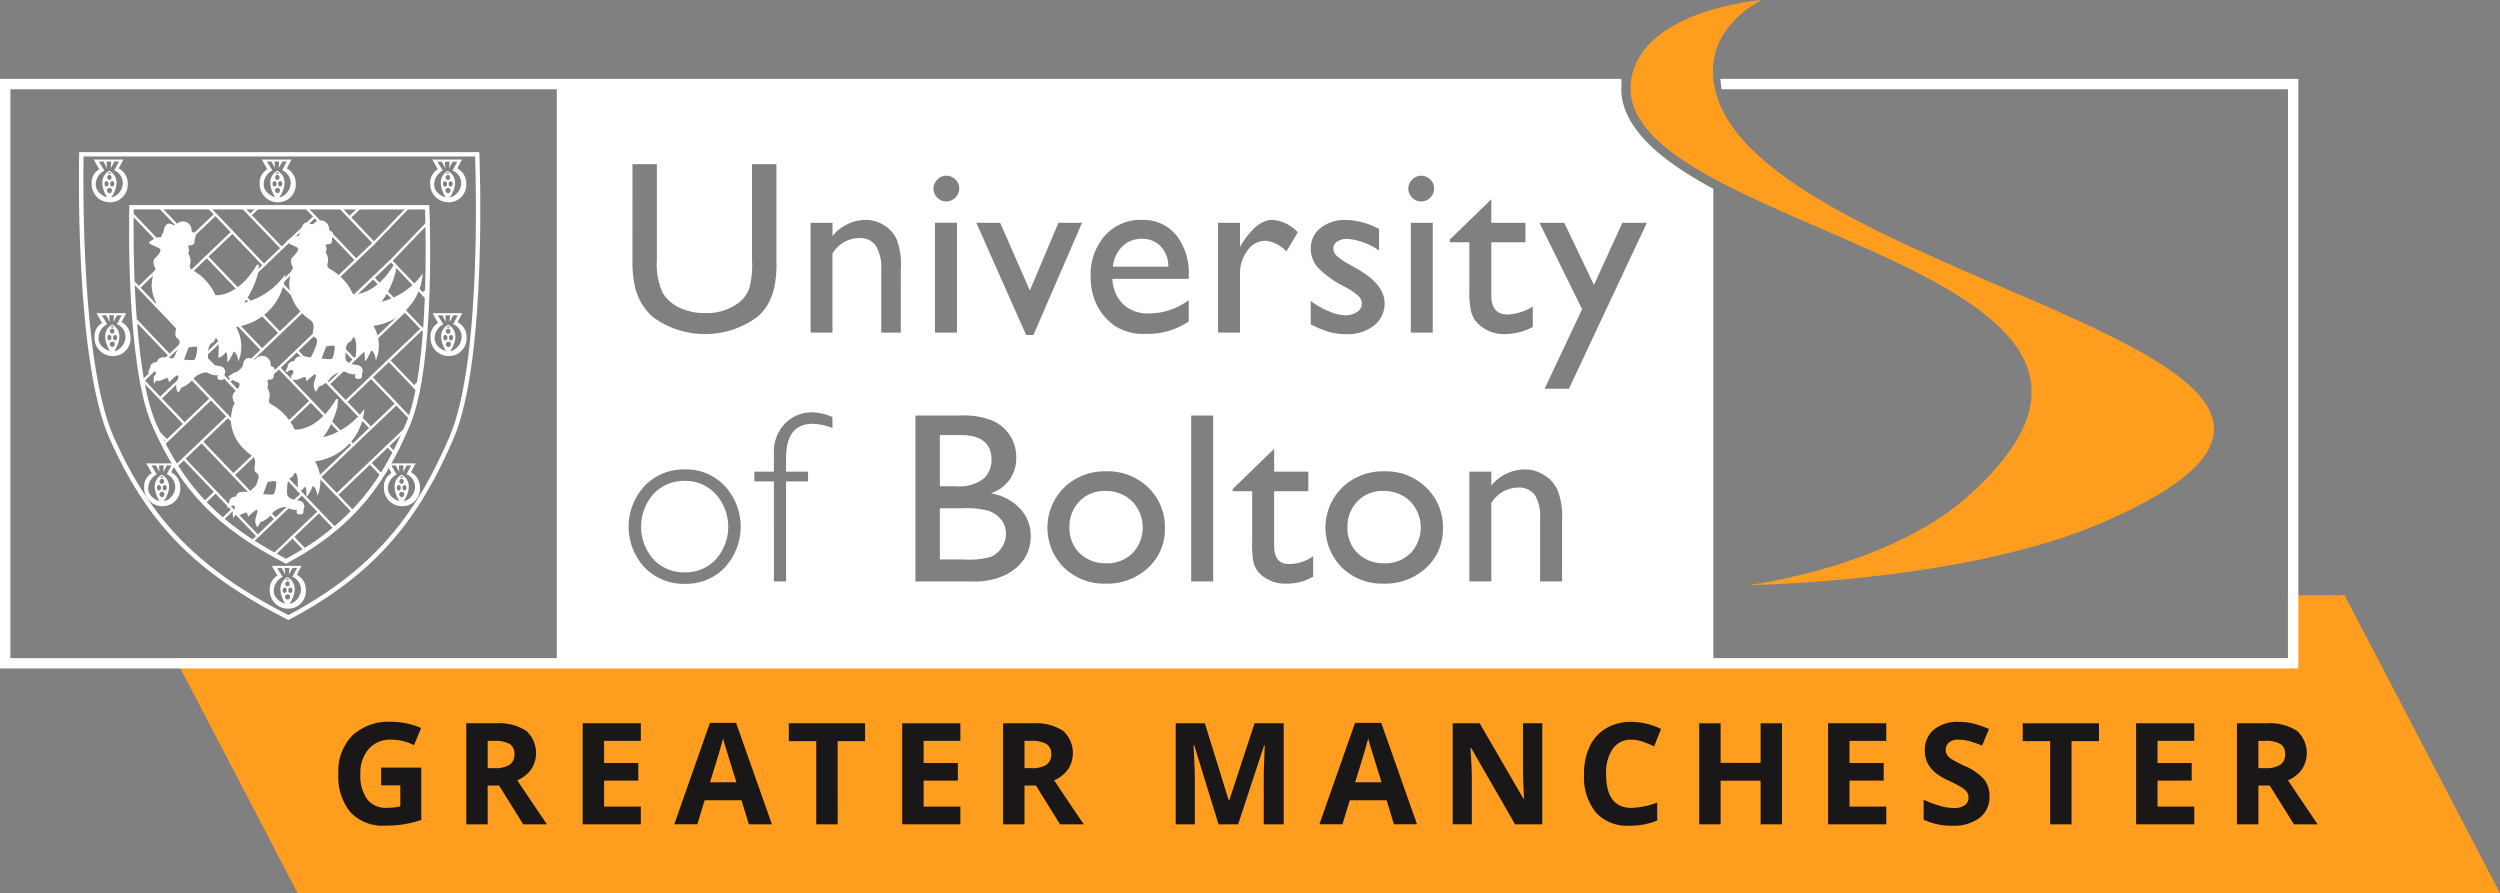 <svg xmlns="http://www.w3.org/2000/svg" xmlns:xlink="http://www.w3.org/1999/xlink" width="225.389" height="80.534" viewBox="0 0 225.389 80.534">
  <rect x="0" y="0" width="225.389" height="80.534" fill="#808080" stroke="none"/>
  <defs>
    <clipPath id="clip-path">
      <rect id="Rectangle_750" data-name="Rectangle 750" width="225.389" height="80.534" fill="none"/>
    </clipPath>
    <clipPath id="clip-path-2">
      <path id="Path_886" data-name="Path 886" d="M16.948,26.305s-.359,14.115,2.042,19.59c2.47,5.635,5.569,9.044,11.888,12.329,5.9-3.168,8.734-6.973,11.01-12.393,2.3-5.478,1.713-19.526,1.713-19.526Z" transform="translate(-16.929 -26.305)" fill="none"/>
    </clipPath>
  </defs>
  <g id="Group_2061" data-name="Group 2061" transform="translate(-351 -43.207)">
    <path id="Path_848" data-name="Path 848" d="M212.71,75.564v5.662H22.219l11.057,21.2H231.826l-14.01-26.864Z" transform="translate(344.563 21.313)" fill="#ff9d1e"/>
    <g id="Group_2004" data-name="Group 2004" transform="translate(351 43.207)" clip-path="url(#clip-path)">
      <path id="Path_849" data-name="Path 849" d="M217.62,52.747S230.3,51.194,237.6,44.558c22.889-20.787-32.863-23.611-30.563-37.427C208.089.826,218.8,0,218.8,0s-4.185,1.95-4.387,6.023c-.955,19.12,70.851,25.466,35.238,41.033-12.5,5.463-32.027,5.691-32.027,5.691" transform="translate(-59.967)" fill="#ff9d1e"/>
      <path id="Path_850" data-name="Path 850" d="M138.979,62.318a3.108,3.108,0,0,0-2.321.928,3.242,3.242,0,0,0-.906,2.362,3.114,3.114,0,0,0,.929,2.331,3.289,3.289,0,0,0,2.384.9,3.218,3.218,0,0,0,2.363-.907,3.375,3.375,0,0,0-.031-4.683,3.347,3.347,0,0,0-2.418-.928" transform="translate(-39.332 -18.056)" fill="#fff"/>
      <path id="Path_851" data-name="Path 851" d="M174.267,62.318a3.108,3.108,0,0,0-2.32.928,3.239,3.239,0,0,0-.906,2.362,3.116,3.116,0,0,0,.928,2.331,3.294,3.294,0,0,0,2.386.9,3.216,3.216,0,0,0,2.364-.907,3.376,3.376,0,0,0-.033-4.683,3.34,3.34,0,0,0-2.417-.928" transform="translate(-49.557 -18.056)" fill="#fff"/>
      <path id="Path_852" data-name="Path 852" d="M143.874,30.312a2.466,2.466,0,0,0-1.739.669,2.981,2.981,0,0,0-.874,1.845h5a2.635,2.635,0,0,0-.7-1.845,2.273,2.273,0,0,0-1.683-.669" transform="translate(-40.929 -8.783)" fill="#fff"/>
      <path id="Path_853" data-name="Path 853" d="M123.222,59.172a2.265,2.265,0,0,0,.734-1.743c0-1.445-.921-2.207-2.763-2.207H119.3v4.62h1.47a3.614,3.614,0,0,0,2.45-.67" transform="translate(-34.566 -16)" fill="#fff"/>
      <path id="Path_854" data-name="Path 854" d="M123.707,64.753a7.538,7.538,0,0,0-2.354-.24H119.3v4.62h2.161a7.322,7.322,0,0,0,2.4-.23,2.206,2.206,0,0,0,1.015-.843,2.175,2.175,0,0,0,.388-1.239,2.044,2.044,0,0,0-.409-1.239,2.343,2.343,0,0,0-1.144-.828" transform="translate(-34.566 -18.692)" fill="#fff"/>
      <path id="Path_855" data-name="Path 855" d="M85.321,61.041A3.755,3.755,0,0,0,82.5,62.216a4.443,4.443,0,0,0,0,5.905,3.769,3.769,0,0,0,2.816,1.166,3.722,3.722,0,0,0,2.795-1.166,4.415,4.415,0,0,0-.01-5.893,3.69,3.69,0,0,0-2.785-1.187" transform="translate(-23.579 -17.686)" fill="#fff"/>
      <path id="Path_856" data-name="Path 856" d="M166.653,10.624H70.677V62.978H174.946V20.1c-4.92-2.635-8.581-5.741-8.293-9.473m-18.861,8.652a1.083,1.083,0,0,1,.8-.357,1.156,1.156,0,0,1,.832.335,1.1,1.1,0,0,1,.344.821,1.121,1.121,0,0,1-.344.82,1.139,1.139,0,0,1-.832.344,1.1,1.1,0,0,1-.8-.344,1.146,1.146,0,0,1-.347-.82,1.1,1.1,0,0,1,.347-.8m1.857,13.785h-1.98v-9.9h1.98Zm-11-2.864a6.384,6.384,0,0,0,1.663.95,3.97,3.97,0,0,0,1.452.357,1.813,1.813,0,0,0,1.05-.3.863.863,0,0,0,.438-.723.948.948,0,0,0-.294-.712,6.3,6.3,0,0,0-1.231-.832,8.907,8.907,0,0,1-2.493-1.8,2.64,2.64,0,0,1-.584-1.64,2.3,2.3,0,0,1,.886-1.867,3.521,3.521,0,0,1,2.291-.724,6.518,6.518,0,0,1,2.982.82v1.943a5.733,5.733,0,0,0-2.852-1.057,1.578,1.578,0,0,0-.925.247.738.738,0,0,0-.344.638.929.929,0,0,0,.315.657,5.643,5.643,0,0,0,1.122.756l.7.4q2.482,1.4,2.482,3.108a2.484,2.484,0,0,1-.961,2.007,3.737,3.737,0,0,1-2.449.778,5.873,5.873,0,0,1-1.544-.187,9.418,9.418,0,0,1-1.705-.7ZM104.981,19.276a1.082,1.082,0,0,1,.8-.357,1.151,1.151,0,0,1,.83.335,1.106,1.106,0,0,1,.346.821,1.179,1.179,0,0,1-1.176,1.165,1.1,1.1,0,0,1-.8-.344,1.145,1.145,0,0,1-.346-.82,1.1,1.1,0,0,1,.346-.8m1.772,13.785h-1.979v-9.9h1.979ZM77.5,17.883h2.2v8.624a6.288,6.288,0,0,0,.511,2.958A3.521,3.521,0,0,0,81.7,30.8a5.2,5.2,0,0,0,2.349.5,4.743,4.743,0,0,0,3.132-1.005,3,3,0,0,0,.865-1.274,8.214,8.214,0,0,0,.229-2.514V17.883h2.2v8.624a10.3,10.3,0,0,1-.22,2.621,5.569,5.569,0,0,1-.607,1.48,4.642,4.642,0,0,1-.9,1.047,7.95,7.95,0,0,1-9.4.011,5.079,5.079,0,0,1-.916-1.058,5.816,5.816,0,0,1-.656-1.446,10.458,10.458,0,0,1-.278-2.676Zm8.317,36.365a4.821,4.821,0,0,1-3.594,1.467A4.889,4.889,0,0,1,78.6,54.248a5.418,5.418,0,0,1,0-7.37,4.879,4.879,0,0,1,3.615-1.48,4.8,4.8,0,0,1,3.594,1.48,5.416,5.416,0,0,1,0,7.37m9.721-12.584a5.281,5.281,0,0,0-1.782-.376c-1.6,0-2.4,1.024-2.4,3.075V45.6h1.98v.88h-1.98V55.5h-1.1V46.48h-1.76V45.6h1.76V43.964a3.678,3.678,0,0,1,1.011-2.71,3.344,3.344,0,0,1,2.453-1,4.791,4.791,0,0,1,1.815.419Zm6.159-8.6h-1.76V27.37a3.792,3.792,0,0,0-.511-2.168,1.74,1.74,0,0,0-1.539-.658,2.822,2.822,0,0,0-2.349,1.391v7.127H93.555v-9.9h1.979v1.2a3.875,3.875,0,0,1,2.95-1.457,3.187,3.187,0,0,1,1.707.485,2.931,2.931,0,0,1,1.145,1.318,6.365,6.365,0,0,1,.357,2.644Zm11.119,20.409a4.29,4.29,0,0,1-1.748,1.466,6.369,6.369,0,0,1-2.871.562h-5.181V40.541h4.026a6.9,6.9,0,0,1,2.914.46,3.639,3.639,0,0,1,1.6,1.357,3.692,3.692,0,0,1,.55,2.018,3.273,3.273,0,0,1-2.3,3.175,4.639,4.639,0,0,1,2.622,1.357,3.531,3.531,0,0,1,.983,2.5,3.677,3.677,0,0,1-.594,2.062m.18-20.191L108.5,23.163h2.148l2.677,6.108,2.578-6.108h2.127l-4.382,10.118Zm10.985,21a5.4,5.4,0,0,1-3.831,1.416,5.19,5.19,0,0,1-3.735-1.436,5.1,5.1,0,0,1,.011-7.232,5.288,5.288,0,0,1,3.81-1.456A5.172,5.172,0,0,1,124,47.038a4.906,4.906,0,0,1,1.5,3.67,4.685,4.685,0,0,1-1.523,3.57m3.673-26.057h-6.882a3.4,3.4,0,0,0,.95,2.273,3.26,3.26,0,0,0,2.313.844,6.018,6.018,0,0,0,3.619-1.205v1.921a6.564,6.564,0,0,1-3.939,1.123,4.717,4.717,0,0,1-2.664-.68,5.018,5.018,0,0,1-1.634-1.825,5.657,5.657,0,0,1-.606-2.666,5.261,5.261,0,0,1,1.282-3.68,4.276,4.276,0,0,1,3.335-1.425,3.834,3.834,0,0,1,3.1,1.381,5.51,5.51,0,0,1,1.126,3.7Zm2.2,27.278h-1.98V40.54h1.98Zm.44-32.336h1.98v2.211l.074-.173c.949-1.533,1.883-2.3,2.832-2.3a3.494,3.494,0,0,1,2.311,1.123l-1.04,1.727a2.907,2.907,0,0,0-1.9-.971,1.994,1.994,0,0,0-1.618.907,3.408,3.408,0,0,0-.657,2.146v5.228h-1.98Zm8.579,31.894a4.617,4.617,0,0,1-2.45.638,3.257,3.257,0,0,1-2.234-.787,2.342,2.342,0,0,1-.458-.53,3.1,3.1,0,0,1-.276-.777,10.126,10.126,0,0,1-.082-1.835V47.36H131.61v-.192l3.74-3.626V45.6h3.08v1.76h-3.08v4.872c0,1.132.408,1.7,1.35,1.7a3.794,3.794,0,0,0,2.17-.712Zm10.172-.778a5.4,5.4,0,0,1-3.832,1.416,5.18,5.18,0,0,1-3.732-1.436,5.094,5.094,0,0,1,.009-7.232,5.291,5.291,0,0,1,3.81-1.456,5.169,5.169,0,0,1,3.767,1.468,4.9,4.9,0,0,1,1.5,3.67,4.684,4.684,0,0,1-1.522,3.57m2.147-29.607,3.74-3.626v2.117h3.08v1.759h-3.08v4.812c0,1.136.518,1.7,1.46,1.7a4.776,4.776,0,0,0,2.28-.712V32.56a5.477,5.477,0,0,1-2.51.639,3.332,3.332,0,0,1-2.266-.789,2.373,2.373,0,0,1-.474-.528,3.1,3.1,0,0,1-.331-.777,8.74,8.74,0,0,1-.138-1.835V24.922h-1.76ZM161.307,55.5h-1.98V49.867a3.825,3.825,0,0,0-.473-2.171,1.778,1.778,0,0,0-1.558-.657,2.855,2.855,0,0,0-2.368,1.393V55.5h-1.98V45.6h1.98v1.253a3.951,3.951,0,0,1,2.99-1.455,3.264,3.264,0,0,1,1.727.484A3.112,3.112,0,0,1,160.87,47.2a6.167,6.167,0,0,1,.438,2.646Zm.621-17.378h-2.193l3.379-7.171-3.843-7.787h2.234l2.676,5.6,2.56-5.6h2.21Z" transform="translate(-20.478 -3.078)" fill="#fff"/>
      <path id="Path_857" data-name="Path 857" d="M207.207,63.169H0V10.014H146.17v.935H.936V62.234H206.272V10.949H155.211l-.119-.935h52.116Z" transform="translate(0 -2.901)" fill="#fff"/>
      <path id="Path_858" data-name="Path 858" d="M28.9,61.495c7.976-4.185,11.824-9.219,14.9-16.381,3.112-7.236,2.315-25.806,2.315-25.806H10.042S9.556,37.966,12.806,45.2c3.347,7.448,7.541,11.954,16.093,16.294M10.43,19.7H45.736c.091,2.676.5,18.75-2.3,25.253S37.086,56.7,28.9,61.049c-8.074-4.13-12.347-8.486-15.728-16.011-2.92-6.5-2.782-22.63-2.737-25.334" transform="translate(-2.902 -5.594)" fill="#fff"/>
      <path id="Path_859" data-name="Path 859" d="M35.405,21.049l.418-.8-2.671,0,.494.881a1.378,1.378,0,0,0-.682,1.286A1.631,1.631,0,0,0,34.615,24.1a1.584,1.584,0,0,0,1.6-1.694,1.512,1.512,0,0,0-.813-1.361m-.837,2.234a.255.255,0,0,1-.223-.251.227.227,0,0,1,.238-.217.2.2,0,0,1,.214.2s.009.263-.229.263m0-1.64s.186-.018.186.239a.18.18,0,0,1-.2.205s-.195.019-.195-.251c0,0,.026-.194.206-.194m-.146-.117a.4.4,0,0,1,.141-.135.3.3,0,0,1,.149.135Zm.4.677c.1,0,.184.112.184.246s-.084.244-.184.244-.185-.109-.185-.244.082-.246.185-.246m-.33.246c0,.135-.082.244-.184.244s-.183-.109-.183-.244.083-.246.183-.246.184.112.184.246m.254,1.225c1.151-1.793-.187-2.41-.187-2.41-1.3.765-.19,2.4-.19,2.4s-1.038-.29-1.038-1.178a1.413,1.413,0,0,1,.782-1.243l-.494-.808h.406l.325.6-.053-.6h.426l-.046.6.334-.6.406,0-.423.8a1.23,1.23,0,0,1,.771,1.2,1.377,1.377,0,0,1-1.019,1.242" transform="translate(-9.551 -5.865)" fill="#fff"/>
      <path id="Path_860" data-name="Path 860" d="M14.072,21.05l.416-.8-2.668,0,.494.882a1.379,1.379,0,0,0-.683,1.285A1.63,1.63,0,0,0,13.283,24.1a1.581,1.581,0,0,0,1.6-1.694,1.515,1.515,0,0,0-.813-1.36m-.835,2.235a.258.258,0,0,1-.224-.253.226.226,0,0,1,.237-.218.205.205,0,0,1,.216.207s.006.264-.228.264m0-1.641s.185-.017.185.24a.181.181,0,0,1-.2.2s-.192.018-.192-.25a.214.214,0,0,1,.206-.194m-.148-.12a.416.416,0,0,1,.141-.131.3.3,0,0,1,.152.131Zm.4.68c.1,0,.183.109.183.244s-.08.245-.183.245-.184-.109-.184-.245.084-.244.184-.244m-.33.244c0,.136-.08.245-.183.245s-.184-.109-.184-.245.081-.244.184-.244.183.109.183.244m.253,1.224c1.151-1.79-.184-2.406-.184-2.406-1.3.764-.193,2.4-.193,2.4S12,23.374,12,22.487a1.407,1.407,0,0,1,.783-1.239l-.493-.811H12.7l.322.6-.053-.6h.427l-.044.6.332-.607h.406l-.421.8a1.236,1.236,0,0,1,.771,1.205,1.369,1.369,0,0,1-1.021,1.238" transform="translate(-3.37 -5.865)" fill="#fff"/>
      <path id="Path_861" data-name="Path 861" d="M57.049,21.049l.42-.8-2.668,0,.492.881a1.378,1.378,0,0,0-.683,1.284A1.631,1.631,0,0,0,56.26,24.1a1.582,1.582,0,0,0,1.6-1.692,1.513,1.513,0,0,0-.814-1.359m-.835,2.232a.257.257,0,0,1-.224-.252.224.224,0,0,1,.236-.217.2.2,0,0,1,.215.206s.009.264-.227.264m0-1.639s.185-.016.185.241a.179.179,0,0,1-.2.2s-.2.019-.2-.25a.221.221,0,0,1,.208-.194m-.148-.119a.409.409,0,0,1,.143-.131.3.3,0,0,1,.15.131Zm.4.68a.254.254,0,0,1,0,.489c-.1,0-.184-.109-.184-.246a.221.221,0,0,1,.184-.243m-.33.243c0,.136-.08.246-.18.246s-.185-.109-.185-.246a.221.221,0,0,1,.185-.243c.1,0,.18.109.18.243m.254,1.224c1.149-1.788-.183-2.4-.183-2.4-1.3.764-.193,2.4-.193,2.4s-1.037-.29-1.037-1.176a1.406,1.406,0,0,1,.783-1.238l-.492-.81h.4l.321.6-.053-.6h.431l-.05.6.332-.606h.408l-.422.8a1.237,1.237,0,0,1,.773,1.2A1.372,1.372,0,0,1,56.4,23.669" transform="translate(-15.823 -5.865)" fill="#fff"/>
      <path id="Path_862" data-name="Path 862" d="M14.433,40.557l.418-.8H12.179l.5.883a1.376,1.376,0,0,0-.683,1.284,1.63,1.63,0,0,0,1.65,1.695,1.583,1.583,0,0,0,1.6-1.695,1.521,1.521,0,0,0-.813-1.363M13.6,42.793a.253.253,0,0,1-.223-.249.226.226,0,0,1,.237-.218.2.2,0,0,1,.214.2s.011.263-.227.263m0-1.638s.184-.019.184.24a.178.178,0,0,1-.2.2s-.194.021-.194-.249a.218.218,0,0,1,.207-.192m-.148-.118a.386.386,0,0,1,.142-.134.32.32,0,0,1,.151.134Zm.4.677c.1,0,.183.11.183.245s-.083.246-.183.246a.255.255,0,0,1,0-.491m-.329.245c0,.136-.082.246-.186.246s-.18-.11-.18-.246.08-.245.18-.245a.221.221,0,0,1,.186.245m.252,1.229c1.15-1.795-.183-2.409-.183-2.409-1.3.762-.2,2.4-.2,2.4s-1.037-.29-1.037-1.176a1.414,1.414,0,0,1,.783-1.244l-.489-.811h.4l.323.6-.051-.6.425,0-.044.6.332-.6h.406l-.421.8a1.235,1.235,0,0,1,.771,1.205,1.382,1.382,0,0,1-1.021,1.244" transform="translate(-3.475 -11.518)" fill="#fff"/>
      <path id="Path_863" data-name="Path 863" d="M20.74,59.616l.417-.8-2.67,0,.5.881a1.376,1.376,0,0,0-.685,1.286,1.626,1.626,0,0,0,1.651,1.689,1.579,1.579,0,0,0,1.6-1.689,1.518,1.518,0,0,0-.813-1.363M19.9,61.853a.258.258,0,0,1-.224-.253.224.224,0,0,1,.237-.215.2.2,0,0,1,.212.2s.011.264-.226.264m0-1.64s.185-.018.185.24a.182.182,0,0,1-.2.207s-.194.014-.194-.254a.218.218,0,0,1,.206-.194m-.146-.116a.36.36,0,0,1,.141-.133.3.3,0,0,1,.152.133Zm.4.674c.1,0,.188.112.188.248a.225.225,0,0,1-.188.246c-.1,0-.183-.112-.183-.246s.085-.248.183-.248m-.326.248c0,.135-.084.246-.184.246s-.183-.112-.183-.246.082-.248.183-.248.184.112.184.248m.25,1.224c1.153-1.79-.182-2.406-.182-2.406-1.3.761-.2,2.4-.2,2.4s-1.033-.29-1.033-1.18a1.411,1.411,0,0,1,.779-1.239L18.96,59h.407l.321.6-.053-.6h.426l-.045.6.332-.6h.408l-.422.795A1.235,1.235,0,0,1,21.1,61a1.374,1.374,0,0,1-1.02,1.239" transform="translate(-5.302 -17.04)" fill="#fff"/>
      <path id="Path_864" data-name="Path 864" d="M51.173,59.616l.42-.8-2.67,0,.494.881a1.377,1.377,0,0,0-.681,1.286,1.624,1.624,0,0,0,1.646,1.689,1.578,1.578,0,0,0,1.6-1.689,1.518,1.518,0,0,0-.814-1.363m-.835,2.237a.258.258,0,0,1-.223-.253.225.225,0,0,1,.237-.215.2.2,0,0,1,.214.2s.008.264-.227.264m0-1.64s.184-.018.184.24a.181.181,0,0,1-.2.207s-.194.014-.194-.254a.217.217,0,0,1,.205-.194m-.146-.116a.37.37,0,0,1,.141-.133.307.307,0,0,1,.153.133Zm.407.674c.1,0,.182.112.182.248s-.082.246-.182.246-.185-.112-.185-.246.08-.248.185-.248m-.332.248c0,.135-.082.246-.18.246s-.185-.112-.185-.246.08-.248.185-.248.18.112.18.248m.251,1.224c1.151-1.79-.181-2.406-.181-2.406-1.3.761-.195,2.4-.195,2.4s-1.036-.29-1.036-1.18a1.411,1.411,0,0,1,.781-1.239L49.4,59h.4l.325.6-.054-.6H50.5l-.047.6.333-.6h.406l-.422.795A1.234,1.234,0,0,1,51.536,61a1.373,1.373,0,0,1-1.018,1.239" transform="translate(-14.121 -17.04)" fill="#fff"/>
      <path id="Path_865" data-name="Path 865" d="M36.685,72.622l.416-.8-2.67,0,.5.885a1.371,1.371,0,0,0-.685,1.283,1.629,1.629,0,0,0,1.649,1.692,1.58,1.58,0,0,0,1.6-1.692,1.519,1.519,0,0,0-.81-1.363m-.836,2.235a.256.256,0,0,1-.224-.252.222.222,0,0,1,.236-.214.2.2,0,0,1,.215.2s.007.263-.227.263m0-1.639s.185-.016.185.239a.184.184,0,0,1-.2.207s-.194.017-.194-.253a.217.217,0,0,1,.207-.193M35.7,73.1a.386.386,0,0,1,.139-.132.315.315,0,0,1,.152.132Zm.4.679c.1,0,.183.107.183.244s-.083.244-.183.244a.221.221,0,0,1-.185-.244c0-.137.083-.244.185-.244m-.332.244c0,.135-.081.244-.18.244s-.185-.109-.185-.244.082-.244.185-.244.18.107.18.244m.254,1.226c1.151-1.792-.183-2.408-.183-2.408-1.3.764-.2,2.4-.2,2.4s-1.035-.29-1.035-1.173A1.413,1.413,0,0,1,35.4,72.82l-.492-.808h.406l.321.6-.054-.6h.428l-.048.6.335-.6.408,0-.423.795a1.233,1.233,0,0,1,.773,1.207,1.379,1.379,0,0,1-1.02,1.239" transform="translate(-9.922 -20.808)" fill="#fff"/>
      <path id="Path_866" data-name="Path 866" d="M57.089,40.557l.416-.8-2.67,0,.492.882a1.38,1.38,0,0,0-.678,1.286A1.629,1.629,0,0,0,56.3,43.614,1.583,1.583,0,0,0,57.9,41.92a1.522,1.522,0,0,0-.813-1.362M56.253,42.8a.258.258,0,0,1-.224-.252.225.225,0,0,1,.239-.217.2.2,0,0,1,.212.205s.009.264-.227.264m0-1.64s.185-.02.185.239a.18.18,0,0,1-.2.2s-.2.019-.2-.25a.218.218,0,0,1,.209-.192m-.148-.119a.4.4,0,0,1,.14-.136.309.309,0,0,1,.151.136Zm.4.678c.1,0,.182.111.182.245s-.081.246-.182.246-.183-.111-.183-.246.081-.245.183-.245m-.328.245c0,.136-.082.246-.185.246s-.185-.111-.185-.246.083-.245.185-.245.185.111.185.245m.25,1.227c1.152-1.792-.182-2.408-.182-2.408-1.3.761-.194,2.4-.194,2.4S55.022,42.886,55.022,42a1.406,1.406,0,0,1,.779-1.242l-.494-.812h.406l.323.6-.053-.6.428,0-.045.6.332-.6h.407l-.424.8a1.229,1.229,0,0,1,.773,1.2,1.375,1.375,0,0,1-1.021,1.242" transform="translate(-15.834 -11.518)" fill="#fff"/>
    </g>
    <g id="Group_2006" data-name="Group 2006" transform="translate(363.023 61.891)" clip-path="url(#clip-path-2)">
      <path id="Path_867" data-name="Path 867" d="M30.178,57.771,26.421,53.84l-3.907,3.733L20.83,55.81l3.908-3.732-2.119-2.22-5.547,5.3-1.685-1.766,5.548-5.3-2.71-2.839-5.656,5.4-1.685-1.768,5.654-5.4-2.046-2.145-4.608,4.4L8.2,43.987l4.607-4.4-2.693-2.82L7.6,39.166,5.917,37.4,8.431,35,5.712,32.156,7.473,30.47l2.72,2.848,2.22-2.118L8.13,26.714l1.761-1.683,4.284,4.486L17.012,26.8l-4.381-4.59,1.762-1.683,4.379,4.589,2.146-2.045-3.384-3.544L19.3,17.843l3.384,3.544L25.5,18.695l-1.384-1.45,1.762-1.686,1.386,1.452,4.267-4.074L33.217,14.7l-4.269,4.075,2.7,2.82,2.169-2.074L35.5,21.287l-2.172,2.07L35.372,25.5l4.881-5.078,1.685,1.766L37.059,27.26,39.771,30.1,41,28.924l1.687,1.764-1.233,1.175,2.117,2.218,2.869-2.738,1.686,1.764-2.869,2.741,5.089,5.327-1.765,1.685L43.5,37.532l-2.82,2.693,3.089,3.234L42,45.143,38.913,41.91l-2.144,2.046,2.091,2.19L37.1,47.829l-2.09-2.19-2.838,2.71,2.191,2.3L32.6,52.33l-2.19-2.294-2.219,2.117,3.756,3.933Zm-3.749-4.245,3.757,3.93,1.443-1.377-3.756-3.933,2.541-2.425,2.19,2.294,1.443-1.376-2.19-2.3,3.159-3.017,2.09,2.19,1.441-1.376-2.091-2.19L38.92,41.6l3.089,3.234,1.442-1.377-3.089-3.233,3.141-3,5.088,5.328,1.444-1.378-5.09-5.327L47.814,33.1l-1.379-1.443L43.566,34.4l-2.425-2.539,1.232-1.175L41,29.239l-1.231,1.177-3.014-3.156,4.879-5.075L40.252,20.74l-4.88,5.077-2.359-2.467,2.173-2.071-1.379-1.445-2.169,2.074-3-3.141L32.9,14.692,31.526,13.25l-4.267,4.075-1.386-1.451-1.44,1.378L25.816,18.7l-3.144,3-3.384-3.544-1.44,1.379,3.385,3.544-2.467,2.352-4.379-4.589-1.44,1.376,4.381,4.59-3.159,3.022L9.884,25.345,8.445,26.722l4.283,4.486-2.541,2.426-2.72-2.848-1.44,1.378,2.72,2.847-2.514,2.4,1.376,1.441,2.515-2.4,3,3.141-4.607,4.4,1.376,1.441,4.607-4.4L16.853,43.5,11.2,48.9l1.378,1.445,5.656-5.4L21.25,48.1,15.7,53.4l1.377,1.444,5.547-5.3,2.426,2.542-3.907,3.732,1.377,1.442Zm.07-2.819-2.431-2.542,2.54-2.425,2.428,2.541Zm-2.117-2.535,2.124,2.22,2.215-2.119L26.6,46.055ZM30.475,46.9l-2.428-2.54,3.163-3.018,2.423,2.541Zm-2.112-2.533,2.119,2.218,2.837-2.71L31.2,41.658Zm-5.672,2.353-3.018-3.157,2.539-2.428L25.231,44.3Zm-2.7-3.15,2.71,2.835,2.218-2.116-2.711-2.84Zm6.686-.652-3.019-3.161,3.158-3.014L29.833,39.9Zm-2.7-3.154,2.712,2.839,2.837-2.71L26.8,37.059Zm11.106,2.74-2.422-2.54,2.46-2.352,2.43,2.541Zm-2.107-2.533,2.115,2.218,2.146-2.044-2.122-2.218ZM18.3,42.124,15.94,39.657l2.541-2.427L20.834,39.7Zm-2.042-2.46L18.3,41.81l2.216-2.12-2.046-2.145Zm22.73-.891-2.428-2.538,3.143-3,2.426,2.536Zm-2.113-2.531,2.12,2.216,2.818-2.693L39.691,33.55Zm-5.6,2.283-3.015-3.161,2.463-2.354,3.016,3.163Zm-2.7-3.154,2.708,2.84,2.143-2.045-2.709-2.841Zm-6.3,2.945-2.354-2.462,3.161-3.021L25.438,35.3Zm-2.04-2.455L22.284,38l2.84-2.711-2.048-2.142Zm-5.675,2.353-3-3.141L14.1,32.647l3,3.139Zm-2.684-3.134,2.691,2.82,2.219-2.122L14.1,32.962Zm23.3-.288-3.016-3.159,3.14-3,3.019,3.161Zm-2.7-3.151,2.709,2.837,2.821-2.691L35.3,28.948ZM18.546,34.414l-3-3.141L18.7,28.254l3,3.14ZM15.86,31.279l2.694,2.82,2.838-2.712-2.7-2.818Zm11.019,2.644-2.357-2.462,2.467-2.356,2.354,2.461Zm-2.042-2.455,2.049,2.14,2.142-2.049L26.982,29.42Zm5.949-1.278-2.354-2.463,3.141-3,2.351,2.466Zm-2.04-2.456,2.047,2.142,2.817-2.691-2.044-2.144Zm-5.6,2.281-3-3.141,2.465-2.352,3,3.141Zm-2.686-3.134,2.693,2.82L25.3,27.656,22.6,24.837Zm6.593-.6-3-3.14,3.141-3,3,3.14Zm-2.685-3.133,2.692,2.818,2.82-2.694-2.693-2.818Z" transform="translate(-13.679 -22.432)" fill="#fff"/>
      <line id="Line_206" data-name="Line 206" x2="1.531" y2="1.602" transform="translate(7.397 0.645)" fill="#fff"/>
      <rect id="Rectangle_751" data-name="Rectangle 751" width="0.223" height="2.216" transform="matrix(0.723, -0.691, 0.691, 0.723, 7.317, 0.722)" fill="#fff"/>
      <line id="Line_207" data-name="Line 207" y1="1.532" x2="1.604" transform="translate(11.774 3.695)" fill="#fff"/>
      <rect id="Rectangle_752" data-name="Rectangle 752" width="2.218" height="0.223" transform="matrix(0.723, -0.691, 0.691, 0.723, 11.697, 5.147)" fill="#fff"/>
      <line id="Line_208" data-name="Line 208" y1="1.531" x2="1.604" transform="translate(13.306 5.3)" fill="#fff"/>
      <path id="Path_868" data-name="Path 868" d="M35.709,35.345l-.153-.161,1.6-1.531.153.161Z" transform="translate(-22.326 -28.434)" fill="#fff"/>
      <line id="Line_209" data-name="Line 209" x2="1.535" y2="1.602" transform="translate(8.998 -0.887)" fill="#fff"/>
      <path id="Path_869" data-name="Path 869" d="M31.019,26.7l-1.535-1.6.161-.154,1.535,1.6Z" transform="translate(-20.567 -25.912)" fill="#fff"/>
      <line id="Line_210" data-name="Line 210" x2="1.531" y2="1.603" transform="translate(17.11 7.603)" fill="#fff"/>
      <rect id="Rectangle_753" data-name="Rectangle 753" width="0.223" height="2.217" transform="matrix(0.723, -0.691, 0.691, 0.723, 17.03, 7.68)" fill="#fff"/>
      <line id="Line_211" data-name="Line 211" x1="1.602" y2="1.534" transform="translate(19.901 12.204)" fill="#fff"/>
      <rect id="Rectangle_754" data-name="Rectangle 754" width="2.219" height="0.222" transform="translate(19.825 13.659) rotate(-43.836)" fill="#fff"/>
      <line id="Line_212" data-name="Line 212" x1="1.603" y2="1.533" transform="translate(21.432 13.807)" fill="#fff"/>
      <rect id="Rectangle_755" data-name="Rectangle 755" width="2.218" height="0.222" transform="translate(21.356 15.262) rotate(-43.836)" fill="#fff"/>
      <line id="Line_213" data-name="Line 213" x2="1.532" y2="1.604" transform="translate(15.506 9.132)" fill="#fff"/>
      <rect id="Rectangle_756" data-name="Rectangle 756" width="0.222" height="2.219" transform="matrix(0.723, -0.691, 0.691, 0.723, 15.426, 9.209)" fill="#fff"/>
      <line id="Line_214" data-name="Line 214" x2="1.532" y2="1.605" transform="translate(16.358 0.847)" fill="#fff"/>
      <rect id="Rectangle_757" data-name="Rectangle 757" width="0.222" height="2.219" transform="translate(16.278 0.924) rotate(-43.664)" fill="#fff"/>
      <line id="Line_215" data-name="Line 215" x2="1.529" y2="1.602" transform="translate(17.962 -0.681)" fill="#fff"/>
      <rect id="Rectangle_758" data-name="Rectangle 758" width="0.222" height="2.215" transform="translate(17.882 -0.604) rotate(-43.662)" fill="#fff"/>
      <line id="Line_216" data-name="Line 216" y1="1.533" x2="1.604" transform="translate(20.089 3.225)" fill="#fff"/>
      <rect id="Rectangle_759" data-name="Rectangle 759" width="2.219" height="0.222" transform="translate(20.013 4.68) rotate(-43.836)" fill="#fff"/>
      <line id="Line_217" data-name="Line 217" y1="1.531" x2="1.604" transform="translate(21.621 4.827)" fill="#fff"/>
      <path id="Path_870" data-name="Path 870" d="M47.416,34.681l-.153-.161,1.6-1.531.153.161Z" transform="translate(-25.718 -28.241)" fill="#fff"/>
      <line id="Line_218" data-name="Line 218" x2="1.53" y2="1.602" transform="translate(24.486 9.359)" fill="#fff"/>
      <rect id="Rectangle_760" data-name="Rectangle 760" width="0.222" height="2.216" transform="translate(24.406 9.435) rotate(-43.675)" fill="#fff"/>
      <line id="Line_219" data-name="Line 219" x2="1.531" y2="1.602" transform="translate(26.089 7.826)" fill="#fff"/>
      <path id="Path_871" data-name="Path 871" d="M55.079,38.971l-1.531-1.6.161-.154,1.531,1.6Z" transform="translate(-27.539 -29.466)" fill="#fff"/>
      <line id="Line_220" data-name="Line 220" x1="1.6" y2="1.53" transform="translate(3.491 2.844)" fill="#fff"/>
      <path id="Path_872" data-name="Path 872" d="M21.889,31.887l-.154-.161,1.6-1.53.154.161Z" transform="translate(-18.322 -27.433)" fill="#fff"/>
      <line id="Line_221" data-name="Line 221" y1="1.533" x2="1.604" transform="translate(5.019 4.446)" fill="#fff"/>
      <rect id="Rectangle_761" data-name="Rectangle 761" width="2.22" height="0.222" transform="translate(4.944 5.901) rotate(-43.836)" fill="#fff"/>
      <line id="Line_222" data-name="Line 222" x2="1.531" y2="1.602" transform="translate(7.87 8.958)" fill="#fff"/>
      <path id="Path_873" data-name="Path 873" d="M29.427,40.565l-1.531-1.6.161-.154,1.531,1.6Z" transform="translate(-20.107 -29.928)" fill="#fff"/>
      <line id="Line_223" data-name="Line 223" x2="1.528" y2="1.607" transform="translate(9.472 7.427)" fill="#fff"/>
      <rect id="Rectangle_762" data-name="Rectangle 762" width="0.223" height="2.218" transform="matrix(0.725, -0.689, 0.689, 0.725, 9.391, 7.503)" fill="#fff"/>
      <line id="Line_224" data-name="Line 224" x1="1.601" y2="1.529" transform="translate(11.602 11.334)" fill="#fff"/>
      <rect id="Rectangle_763" data-name="Rectangle 763" width="2.214" height="0.223" transform="matrix(0.723, -0.691, 0.691, 0.723, 11.525, 12.783)" fill="#fff"/>
      <line id="Line_225" data-name="Line 225" y1="1.533" x2="1.607" transform="translate(13.13 12.937)" fill="#fff"/>
      <path id="Path_874" data-name="Path 874" d="M35.461,46.1l-.153-.161,1.607-1.533.153.161Z" transform="translate(-22.254 -31.549)" fill="#fff"/>
      <line id="Line_226" data-name="Line 226" x2="1.532" y2="1.601" transform="translate(15.996 17.467)" fill="#fff"/>
      <path id="Path_875" data-name="Path 875" d="M40.87,52.544l-1.532-1.6.161-.154,1.532,1.6Z" transform="translate(-23.422 -33.399)" fill="#fff"/>
      <line id="Line_227" data-name="Line 227" x2="1.533" y2="1.601" transform="translate(17.598 15.937)" fill="#fff"/>
      <path id="Path_876" data-name="Path 876" d="M43.126,50.39l-1.533-1.6.161-.154,1.533,1.6Z" transform="translate(-24.075 -32.775)" fill="#fff"/>
      <line id="Line_228" data-name="Line 228" x1="1.602" y2="1.531" transform="translate(19.798 19.917)" fill="#fff"/>
      <path id="Path_877" data-name="Path 877" d="M44.848,55.926l-.154-.161,1.6-1.532.153.161Z" transform="translate(-24.974 -34.397)" fill="#fff"/>
      <line id="Line_229" data-name="Line 229" y1="1.53" x2="1.601" transform="translate(21.332 21.52)" fill="#fff"/>
      <rect id="Rectangle_764" data-name="Rectangle 764" width="2.215" height="0.222" transform="matrix(0.721, -0.693, 0.693, 0.721, 21.257, 22.972)" fill="#fff"/>
      <line id="Line_230" data-name="Line 230" x2="1.53" y2="1.602" transform="translate(0.493 7.242)" fill="#fff"/>
      <rect id="Rectangle_765" data-name="Rectangle 765" width="0.222" height="2.216" transform="translate(0.413 7.319) rotate(-43.675)" fill="#fff"/>
      <line id="Line_231" data-name="Line 231" x2="1.528" y2="1.601" transform="translate(-1.108 8.772)" fill="#fff"/>
      <path id="Path_878" data-name="Path 878" d="M16.785,40.3l-1.528-1.6.161-.154,1.529,1.6Z" transform="translate(-16.444 -29.852)" fill="#fff"/>
      <line id="Line_232" data-name="Line 232" x1="1.604" y2="1.526" transform="translate(3.266 11.824)" fill="#fff"/>
      <rect id="Rectangle_766" data-name="Rectangle 766" width="2.215" height="0.222" transform="translate(3.19 13.27) rotate(-43.578)" fill="#fff"/>
      <line id="Line_233" data-name="Line 233" x1="1.602" y2="1.528" transform="translate(4.799 13.427)" fill="#fff"/>
      <rect id="Rectangle_767" data-name="Rectangle 767" width="2.214" height="0.223" transform="translate(4.721 14.873) rotate(-43.578)" fill="#fff"/>
      <line id="Line_234" data-name="Line 234" x2="1.531" y2="1.6" transform="translate(6.998 17.262)" fill="#fff"/>
      <path id="Path_879" data-name="Path 879" d="M28.2,52.254l-1.531-1.6.161-.154,1.531,1.6Z" transform="translate(-19.751 -33.315)" fill="#fff"/>
      <line id="Line_235" data-name="Line 235" x2="1.531" y2="1.602" transform="translate(8.601 15.728)" fill="#fff"/>
      <rect id="Rectangle_768" data-name="Rectangle 768" width="0.223" height="2.216" transform="matrix(0.723, -0.691, 0.691, 0.723, 8.521, 15.805)" fill="#fff"/>
      <line id="Line_236" data-name="Line 236" x1="1.603" y2="1.532" transform="translate(11.394 20.33)" fill="#fff"/>
      <rect id="Rectangle_769" data-name="Rectangle 769" width="2.218" height="0.222" transform="matrix(0.721, -0.693, 0.693, 0.721, 11.319, 21.784)" fill="#fff"/>
      <line id="Line_237" data-name="Line 237" x1="1.602" y2="1.533" transform="translate(12.924 21.933)" fill="#fff"/>
      <rect id="Rectangle_770" data-name="Rectangle 770" width="2.218" height="0.222" transform="matrix(0.721, -0.693, 0.693, 0.721, 12.848, 23.387)" fill="#fff"/>
      <line id="Line_238" data-name="Line 238" x2="1.531" y2="1.601" transform="translate(15.199 25.846)" fill="#fff"/>
      <path id="Path_880" data-name="Path 880" d="M39.746,64.341l-1.531-1.6.161-.154,1.531,1.6Z" transform="translate(-23.097 -36.817)" fill="#fff"/>
      <line id="Line_239" data-name="Line 239" x2="1.533" y2="1.602" transform="translate(16.8 24.312)" fill="#fff"/>
      <path id="Path_881" data-name="Path 881" d="M42,62.182l-1.533-1.6.161-.154,1.533,1.6Z" transform="translate(-23.75 -36.191)" fill="#fff"/>
      <line id="Line_240" data-name="Line 240" x2="1.531" y2="1.606" transform="translate(25.309 16.184)" fill="#fff"/>
      <rect id="Rectangle_771" data-name="Rectangle 771" width="0.223" height="2.219" transform="translate(25.228 16.261) rotate(-43.625)" fill="#fff"/>
      <line id="Line_241" data-name="Line 241" x2="1.53" y2="1.601" transform="translate(23.707 17.719)" fill="#fff"/>
      <path id="Path_882" data-name="Path 882" d="M51.725,52.9l-1.53-1.6.161-.154,1.53,1.6Z" transform="translate(-26.567 -33.502)" fill="#fff"/>
      <line id="Line_242" data-name="Line 242" x2="1.531" y2="1.602" transform="translate(0.887 15.627)" fill="#fff"/>
      <path id="Path_883" data-name="Path 883" d="M19.6,49.954l-1.531-1.6.161-.154,1.531,1.6Z" transform="translate(-17.258 -32.648)" fill="#fff"/>
      <line id="Line_243" data-name="Line 243" x2="1.531" y2="1.602" transform="translate(-0.714 17.157)" fill="#fff"/>
      <path id="Path_884" data-name="Path 884" d="M17.342,52.108l-1.531-1.6.161-.154,1.531,1.6Z" transform="translate(-16.605 -33.272)" fill="#fff"/>
      <line id="Line_244" data-name="Line 244" y1="1.53" x2="1.604" transform="translate(3.017 19.535)" fill="#fff"/>
      <path id="Path_885" data-name="Path 885" d="M21.223,55.387l-.153-.161,1.6-1.53.153.161Z" transform="translate(-18.129 -34.241)" fill="#fff"/>
      <line id="Line_245" data-name="Line 245" y1="1.53" x2="1.602" transform="translate(4.55 21.136)" fill="#fff"/>
      <rect id="Rectangle_772" data-name="Rectangle 772" width="2.215" height="0.223" transform="matrix(0.723, -0.691, 0.691, 0.723, 4.473, 22.586)" fill="#fff"/>
      <line id="Line_246" data-name="Line 246" x2="1.531" y2="1.602" transform="translate(7.414 25.666)" fill="#fff"/>
      <rect id="Rectangle_773" data-name="Rectangle 773" width="0.223" height="2.216" transform="translate(7.333 25.743) rotate(-43.688)" fill="#fff"/>
      <line id="Line_247" data-name="Line 247" x2="1.529" y2="1.604" transform="translate(9.016 24.133)" fill="#fff"/>
      <rect id="Rectangle_774" data-name="Rectangle 774" width="0.222" height="2.216" transform="translate(8.935 24.21) rotate(-43.636)" fill="#fff"/>
      <line id="Line_248" data-name="Line 248" y1="1.531" x2="1.607" transform="translate(11.216 28.118)" fill="#fff"/>
      <rect id="Rectangle_775" data-name="Rectangle 775" width="2.219" height="0.223" transform="translate(11.139 29.568) rotate(-43.577)" fill="#fff"/>
      <line id="Line_249" data-name="Line 249" y1="1.533" x2="1.604" transform="translate(12.746 29.718)" fill="#fff"/>
      <rect id="Rectangle_776" data-name="Rectangle 776" width="2.22" height="0.222" transform="matrix(0.721, -0.693, 0.693, 0.721, 12.671, 31.173)" fill="#fff"/>
    </g>
    <g id="Group_2008" data-name="Group 2008" transform="translate(351 43.207)" clip-path="url(#clip-path)">
      <path id="Path_887" data-name="Path 887" d="M30.535,58.367l-.093-.048c-6.165-3.205-9.412-6.573-11.978-12.425-2.391-5.452-2.073-19.1-2.058-19.675l0-.193H43.447l.008.19c.024.575.565,14.156-1.728,19.61-2.124,5.058-4.825,9.119-11.1,12.491ZM16.8,26.421c-.031,1.712-.175,14.287,2.029,19.313,2.512,5.73,5.691,9.04,11.705,12.185,6.106-3.308,8.748-7.29,10.829-12.246,2.115-5.03,1.763-17.557,1.7-19.251Z" transform="translate(-4.747 -7.54)" fill="#fff"/>
      <path id="Path_888" data-name="Path 888" d="M48.08,36.461c-.028-.065-.055-.128-.082-.188.023.05.048.116.082.188" transform="translate(-13.907 -10.51)" fill="#fff"/>
      <path id="Path_889" data-name="Path 889" d="M48.141,36.606a.713.713,0,0,1-.026-.068.545.545,0,0,0,.026.068" transform="translate(-13.941 -10.586)" fill="#fff"/>
      <path id="Path_890" data-name="Path 890" d="M48.163,36.662a.055.055,0,0,0-.011-.028.055.055,0,0,1,.011.028" transform="translate(-13.951 -10.614)" fill="#fff"/>
      <path id="Path_891" data-name="Path 891" d="M48.281,36.936a.091.091,0,0,1-.011-.028l.011.028" transform="translate(-13.986 -10.694)" fill="#fff"/>
      <path id="Path_892" data-name="Path 892" d="M48.18,36.7c-.006-.011-.008-.016-.014-.021s.008.01.014.021" transform="translate(-13.955 -10.626)" fill="#fff"/>
      <path id="Path_893" data-name="Path 893" d="M48.247,36.849a.778.778,0,0,1-.06-.145c.015.045.038.094.06.145" transform="translate(-13.962 -10.634)" fill="#fff"/>
      <path id="Path_894" data-name="Path 894" d="M43.312,50.345c.006-.017.009-.023.009-.023s-.09.038-.009.023" transform="translate(-12.539 -14.58)" fill="#fff"/>
      <path id="Path_895" data-name="Path 895" d="M47.979,36.224a1.267,1.267,0,0,1-.048-.123c.012.035.03.077.048.123" transform="translate(-13.887 -10.46)" fill="#fff"/>
      <path id="Path_896" data-name="Path 896" d="M47.916,36.066c-.017-.041-.033-.073-.037-.086,0,.013.016.036.037.086" transform="translate(-13.872 -10.425)" fill="#fff"/>
      <path id="Path_897" data-name="Path 897" d="M47.879,35.978c0-.008,0,0,0,0" transform="translate(-13.872 -10.423)" fill="#fff"/>
      <path id="Path_898" data-name="Path 898" d="M27.058,36.79l-.027-.065.027.065" transform="translate(-7.832 -10.641)" fill="#fff"/>
      <path id="Path_899" data-name="Path 899" d="M27.021,36.7,27,36.646l.023.056" transform="translate(-7.822 -10.618)" fill="#fff"/>
      <path id="Path_900" data-name="Path 900" d="M27.109,36.911l-.04-.1.04.1" transform="translate(-7.843 -10.667)" fill="#fff"/>
      <path id="Path_901" data-name="Path 901" d="M26.994,36.637h0" transform="translate(-7.818 -10.608)" fill="#fff"/>
      <path id="Path_902" data-name="Path 902" d="M27.336,37.452l-.014-.035c.009.022.014.035.014.035" transform="translate(-7.916 -10.841)" fill="#fff"/>
      <path id="Path_903" data-name="Path 903" d="M27.267,37.289l-.132-.315.132.315" transform="translate(-7.862 -10.713)" fill="#fff"/>
      <path id="Path_904" data-name="Path 904" d="M27.132,36.967l-.007-.017.007.017" transform="translate(-7.859 -10.706)" fill="#fff"/>
      <path id="Path_905" data-name="Path 905" d="M31.161,32.889a6.592,6.592,0,0,1-3.708,2.548,7.977,7.977,0,0,0,1.255-2.652s.247-1.321-.2-.6c-1.744,2.8-3.636,2.563-3.636,2.563a4.813,4.813,0,0,0-2-2.22.573.573,0,0,1-.308-.305c-.038-.065.087-.389.061-.688a1.743,1.743,0,0,0-.21-.563c0-.055.087-.115.071-.31a2.348,2.348,0,0,0-.088-.4,1.456,1.456,0,0,0,.394-.043.321.321,0,0,0,.2-.359c-.028-.057-.009-.126.054-.257s.04-.477-.108-.5a.357.357,0,0,1-.22-.126.778.778,0,0,0-1.339-.631.3.3,0,0,1-.3.087.745.745,0,0,0-.36-.141c-.493,0-.528.812-.528.812-.133.032-.161.407-.244.413-.552.021-.707.221-.707.221a1.667,1.667,0,0,0-.349.246c-.071.1.458.321.855.506s.011.589-.326.93.069.972.069.972-.27.131-.366,1.493A3.824,3.824,0,0,0,20.432,36.6c.362.447,1.021.48.868,1.305s.176.621.317.938-.494,1.516-.494,1.516c-.117.207-.353-.016-.751-.016-.669,0-.68.223-.762.377s-.033-.035-.366.153-.233.4-.233.4-.048.011-.164.329.057.151.317.023.4.083.315.247-.138.129-.164.259,0,.717.038.6.117-.305.351-.267.528-.166.752-.237.2.421.246.364a6.076,6.076,0,0,1,.646-.573c.07-.026.317-.188.081.477s.058,1.036.107,1.036a2,2,0,0,0,.249-.438l.031-.009a2.163,2.163,0,0,0,1-.741c.364-.456,1.13-.729,1.386-.587a1.509,1.509,0,0,0,.928.213l-.07.1c-.06.479.528.279.528.279.141-.1.092-.456.092-.456a.588.588,0,0,0,.083-.211c-.071-.634-.634-.519-.974-.626-.71-.218-.587-.561-.587-.949,0-.915.278-1,.408-1.068s.283-.4.283-.4c.434.048.224,1.738.224,1.738.353,0,.681-.47.681-.47.2-.035.14.869.14.869.2-.035.575-.938.575-.938.352.106.423.89.423.89a3.461,3.461,0,0,0-.221-3.122,5.1,5.1,0,0,0,4.447-4.709m-8.687,6.564c.039-.016.248-.032.33-.055s.392-.031.418.049a2.737,2.737,0,0,1-.2,1.083c-.138.131-.756.021-.844.036a.147.147,0,0,1-.13-.025s.381-1.073.422-1.088" transform="translate(-5.45 -8.137)" fill="#fff"/>
      <path id="Path_906" data-name="Path 906" d="M44.516,36.659l-.027-.065.027.065" transform="translate(-12.89 -10.603)" fill="#fff"/>
      <path id="Path_907" data-name="Path 907" d="M44.479,36.571l-.023-.056.023.056" transform="translate(-12.881 -10.58)" fill="#fff"/>
      <path id="Path_908" data-name="Path 908" d="M44.567,36.78l-.04-.1.04.1" transform="translate(-12.901 -10.629)" fill="#fff"/>
      <path id="Path_909" data-name="Path 909" d="M44.451,36.506h0" transform="translate(-12.876 -10.57)" fill="#fff"/>
      <path id="Path_910" data-name="Path 910" d="M44.793,37.322c0-.012-.009-.023-.015-.035l.015.035" transform="translate(-12.974 -10.803)" fill="#fff"/>
      <path id="Path_911" data-name="Path 911" d="M44.725,37.158l-.132-.315.132.315" transform="translate(-12.92 -10.675)" fill="#fff"/>
      <path id="Path_912" data-name="Path 912" d="M44.59,36.836l-.007-.017.007.017" transform="translate(-12.917 -10.668)" fill="#fff"/>
      <path id="Path_913" data-name="Path 913" d="M48.619,32.759a6.592,6.592,0,0,1-3.708,2.548,7.977,7.977,0,0,0,1.255-2.652s.247-1.321-.2-.6c-1.744,2.8-3.636,2.563-3.636,2.563a4.813,4.813,0,0,0-2-2.22.573.573,0,0,1-.308-.305c-.038-.065.087-.389.061-.688a1.743,1.743,0,0,0-.21-.563c0-.055.087-.115.071-.31a2.348,2.348,0,0,0-.088-.4,1.456,1.456,0,0,0,.394-.043.321.321,0,0,0,.2-.359c-.028-.057-.009-.126.054-.257s.04-.477-.108-.5a.357.357,0,0,1-.22-.126.778.778,0,0,0-1.339-.631.3.3,0,0,1-.3.087.745.745,0,0,0-.36-.141c-.493,0-.528.812-.528.812-.133.032-.161.407-.244.413-.552.021-.707.221-.707.221a1.667,1.667,0,0,0-.349.246c-.071.1.458.321.855.506s.011.589-.326.93.069.972.069.972-.27.131-.366,1.493A3.824,3.824,0,0,0,37.89,36.47c.362.447,1.021.48.868,1.305s.176.621.317.938-.494,1.516-.494,1.516c-.117.207-.353-.016-.751-.016-.669,0-.68.223-.762.377s-.033-.035-.366.153-.233.4-.233.4-.048.011-.164.329.057.151.317.023.4.083.315.247-.138.129-.164.259,0,.717.038.6.117-.305.351-.267.528-.166.752-.237.2.421.246.364a6.077,6.077,0,0,1,.646-.573c.07-.026.317-.188.081.477s.058,1.036.107,1.036a2,2,0,0,0,.249-.438l.031-.009a2.163,2.163,0,0,0,1-.741c.364-.456,1.13-.729,1.386-.587a1.509,1.509,0,0,0,.928.213l-.07.1c-.06.479.528.279.528.279.141-.1.092-.456.092-.456a.588.588,0,0,0,.083-.211c-.071-.634-.634-.519-.974-.626-.71-.218-.587-.561-.587-.949,0-.915.278-1,.408-1.068s.283-.4.283-.4c.434.048.224,1.738.224,1.738.353,0,.681-.47.681-.47.2-.035.14.869.14.869.2-.035.575-.938.575-.938.352.106.423.89.423.89a3.461,3.461,0,0,0-.221-3.122,5.1,5.1,0,0,0,4.447-4.709m-8.687,6.564c.039-.016.248-.032.33-.055s.392-.031.418.049a2.737,2.737,0,0,1-.2,1.083c-.138.131-.756.021-.844.036a.147.147,0,0,1-.13-.025s.381-1.073.422-1.088" transform="translate(-10.508 -8.099)" fill="#fff"/>
      <path id="Path_914" data-name="Path 914" d="M37.109,53.853l-.027-.065.027.065" transform="translate(-10.744 -15.584)" fill="#fff"/>
      <path id="Path_915" data-name="Path 915" d="M37.072,53.765l-.023-.056.023.056" transform="translate(-10.734 -15.561)" fill="#fff"/>
      <path id="Path_916" data-name="Path 916" d="M37.16,53.974l-.04-.1.04.1" transform="translate(-10.755 -15.611)" fill="#fff"/>
      <path id="Path_917" data-name="Path 917" d="M37.044,53.7h0" transform="translate(-10.73 -15.552)" fill="#fff"/>
      <path id="Path_918" data-name="Path 918" d="M37.386,54.516l-.014-.035c.009.022.014.035.014.035" transform="translate(-10.828 -15.785)" fill="#fff"/>
      <path id="Path_919" data-name="Path 919" d="M37.318,54.352l-.132-.315.132.315" transform="translate(-10.774 -15.657)" fill="#fff"/>
      <path id="Path_920" data-name="Path 920" d="M37.183,54.03l-.007-.017.007.017" transform="translate(-10.771 -15.65)" fill="#fff"/>
      <path id="Path_921" data-name="Path 921" d="M41.212,49.953A6.592,6.592,0,0,1,37.5,52.5a7.978,7.978,0,0,0,1.255-2.652s.247-1.321-.2-.6c-1.744,2.8-3.636,2.563-3.636,2.563a4.813,4.813,0,0,0-2-2.22.573.573,0,0,1-.308-.305c-.038-.065.087-.389.061-.688a1.743,1.743,0,0,0-.21-.563c0-.055.087-.115.071-.31a2.348,2.348,0,0,0-.088-.4,1.455,1.455,0,0,0,.394-.043.321.321,0,0,0,.2-.359c-.028-.057-.009-.126.054-.257s.04-.477-.108-.5a.357.357,0,0,1-.22-.126.778.778,0,0,0-1.339-.631.3.3,0,0,1-.3.087.745.745,0,0,0-.36-.141c-.493,0-.528.812-.528.812-.133.032-.161.407-.244.413-.552.021-.707.221-.707.221a1.667,1.667,0,0,0-.349.246c-.071.1.458.321.855.506s.011.589-.326.93.069.972.069.972-.27.131-.366,1.493a3.824,3.824,0,0,0,1.305,2.722c.362.447,1.021.48.868,1.305s.176.621.317.938-.494,1.516-.494,1.516c-.117.207-.353-.016-.751-.016-.669,0-.68.223-.762.377s-.033-.035-.366.153-.233.4-.233.4-.048.011-.164.329.057.151.317.023.4.083.315.247-.138.129-.164.259,0,.717.038.6.117-.305.351-.267.528-.166.752-.237.2.421.246.364a6.076,6.076,0,0,1,.646-.573c.07-.026.317-.188.081.477s.058,1.036.107,1.036a2,2,0,0,0,.249-.438l.031-.009a2.163,2.163,0,0,0,1-.741c.364-.456,1.13-.729,1.386-.587a1.509,1.509,0,0,0,.928.213l-.07.1c-.06.479.528.279.528.279.141-.1.092-.456.092-.456a.589.589,0,0,0,.083-.211c-.071-.634-.634-.519-.974-.626-.71-.218-.587-.561-.587-.949,0-.915.278-1,.408-1.068s.283-.4.283-.4c.434.048.224,1.738.224,1.738.353,0,.681-.47.681-.47.2-.035.14.869.14.869.2-.035.575-.938.575-.938.352.106.423.89.423.89a3.461,3.461,0,0,0-.221-3.122,5.1,5.1,0,0,0,4.447-4.709m-8.687,6.564c.039-.016.248-.032.33-.055s.392-.031.418.049a2.737,2.737,0,0,1-.2,1.083c-.138.131-.756.021-.844.036a.147.147,0,0,1-.13-.025s.381-1.072.422-1.088" transform="translate(-8.362 -13.081)" fill="#fff"/>
      <path id="Path_922" data-name="Path 922" d="M46.811,95.75h3.614v4.722a10.265,10.265,0,0,1-1.654.4,10.793,10.793,0,0,1-1.586.114,4.014,4.014,0,0,1-3.149-1.211,5.044,5.044,0,0,1-1.087-3.48,4.59,4.59,0,0,1,1.261-3.439,4.79,4.79,0,0,1,3.5-1.234,6.774,6.774,0,0,1,2.7.56l-.642,1.546a4.58,4.58,0,0,0-2.075-.5,2.563,2.563,0,0,0-2.006.841,3.266,3.266,0,0,0-.754,2.261,3.629,3.629,0,0,0,.608,2.265,2.1,2.1,0,0,0,1.766.782,6.254,6.254,0,0,0,1.227-.125v-1.9H46.811Z" transform="translate(-12.444 -26.547)" fill="#1a1718"/>
      <path id="Path_923" data-name="Path 923" d="M61.115,97.423v3.495H59.184V91.81h2.654a4.544,4.544,0,0,1,2.747.675,2.692,2.692,0,0,1,.449,3.482,2.927,2.927,0,0,1-1.251.982q2.056,3.07,2.678,3.968H64.317l-2.174-3.495Zm0-1.57h.623a2.388,2.388,0,0,0,1.353-.305,1.091,1.091,0,0,0,.435-.959,1,1,0,0,0-.445-.923,2.712,2.712,0,0,0-1.381-.274h-.586Z" transform="translate(-17.148 -26.601)" fill="#1a1718"/>
      <path id="Path_924" data-name="Path 924" d="M79.205,100.918H73.96V91.81h5.245v1.582H75.891v2h3.084v1.582H75.891v2.349h3.314Z" transform="translate(-21.429 -26.601)" fill="#1a1718"/>
      <path id="Path_925" data-name="Path 925" d="M92.308,100.9l-.661-2.168h-3.32l-.661,2.168h-2.08L88.8,91.757h2.361l3.227,9.146Zm-1.121-3.788q-.917-2.947-1.031-3.333c-.077-.258-.132-.462-.165-.61q-.2.8-1.178,3.943Z" transform="translate(-24.797 -26.585)" fill="#1a1718"/>
      <path id="Path_926" data-name="Path 926" d="M104.532,100.918H102.6v-7.5h-2.474V91.81h6.878v1.608h-2.474Z" transform="translate(-29.011 -26.601)" fill="#1a1718"/>
      <path id="Path_927" data-name="Path 927" d="M119.765,100.918H114.52V91.81h5.245v1.582h-3.314v2h3.084v1.582h-3.084v2.349h3.314Z" transform="translate(-33.181 -26.601)" fill="#1a1718"/>
      <path id="Path_928" data-name="Path 928" d="M129.256,97.423v3.495h-1.931V91.81h2.654a4.543,4.543,0,0,1,2.747.675,2.692,2.692,0,0,1,.449,3.482,2.927,2.927,0,0,1-1.251.982q2.056,3.07,2.678,3.968h-2.143l-2.173-3.495Zm0-1.57h.623a2.386,2.386,0,0,0,1.352-.305,1.089,1.089,0,0,0,.435-.959,1,1,0,0,0-.445-.923,2.71,2.71,0,0,0-1.381-.274h-.585Z" transform="translate(-36.891 -26.601)" fill="#1a1718"/>
      <path id="Path_929" data-name="Path 929" d="M153.1,100.918,150.9,93.772h-.056q.118,2.181.119,2.909v4.237h-1.726V91.81h2.629l2.156,6.965h.037l2.286-6.965h2.629v9.108h-1.8V96.607q0-.3.009-.7t.084-2.118h-.056l-2.349,7.133Z" transform="translate(-43.24 -26.601)" fill="#1a1718"/>
      <path id="Path_930" data-name="Path 930" d="M174.195,100.9l-.661-2.168h-3.32l-.661,2.168h-2.08l3.215-9.146h2.361l3.227,9.146Zm-1.121-3.788q-.917-2.947-1.031-3.333c-.077-.258-.132-.462-.166-.61q-.2.8-1.178,3.943Z" transform="translate(-48.523 -26.585)" fill="#1a1718"/>
      <path id="Path_931" data-name="Path 931" d="M192.471,100.918h-2.454l-3.963-6.89H186q.118,1.825.118,2.6v4.286h-1.725V91.81h2.436l3.955,6.822h.043q-.093-1.776-.093-2.511V91.81h1.738Z" transform="translate(-53.425 -26.601)" fill="#1a1718"/>
      <path id="Path_932" data-name="Path 932" d="M205.344,93.232a1.968,1.968,0,0,0-1.688.82,3.805,3.805,0,0,0-.6,2.283q0,3.047,2.286,3.047a7.223,7.223,0,0,0,2.324-.48v1.62a6.452,6.452,0,0,1-2.505.467,3.82,3.82,0,0,1-3.041-1.205,5.1,5.1,0,0,1-1.052-3.46,5.648,5.648,0,0,1,.516-2.489,3.742,3.742,0,0,1,1.487-1.639,4.393,4.393,0,0,1,2.271-.57,6.125,6.125,0,0,1,2.666.642l-.623,1.57a10.222,10.222,0,0,0-1.028-.423,3.058,3.058,0,0,0-1.015-.181" transform="translate(-58.257 -26.547)" fill="#1a1718"/>
      <path id="Path_933" data-name="Path 933" d="M223.148,100.918h-1.926V96.987h-3.607v3.931h-1.931V91.81h1.931v3.57h3.607V91.81h1.926Z" transform="translate(-62.492 -26.601)" fill="#1a1718"/>
      <path id="Path_934" data-name="Path 934" d="M237.289,100.918h-5.245V91.81h5.245v1.582h-3.314v2h3.084v1.582h-3.084v2.349h3.314Z" transform="translate(-67.232 -26.601)" fill="#1a1718"/>
      <path id="Path_935" data-name="Path 935" d="M250.108,98.335a2.356,2.356,0,0,1-.888,1.944,3.859,3.859,0,0,1-2.47.71,5.8,5.8,0,0,1-2.579-.548V98.646a10.549,10.549,0,0,0,1.56.58,4.625,4.625,0,0,0,1.169.168,1.661,1.661,0,0,0,.974-.243.832.832,0,0,0,.34-.723.8.8,0,0,0-.149-.476,1.655,1.655,0,0,0-.44-.4,11.162,11.162,0,0,0-1.18-.617,5.536,5.536,0,0,1-1.251-.754,2.815,2.815,0,0,1-.668-.842,2.394,2.394,0,0,1-.249-1.12,2.355,2.355,0,0,1,.82-1.9,3.4,3.4,0,0,1,2.264-.692,5.343,5.343,0,0,1,1.355.168,9.25,9.25,0,0,1,1.35.474l-.624,1.5a9.084,9.084,0,0,0-1.205-.418,3.882,3.882,0,0,0-.938-.119,1.239,1.239,0,0,0-.841.256.841.841,0,0,0-.293.666.826.826,0,0,0,.118.446,1.3,1.3,0,0,0,.377.367,11.539,11.539,0,0,0,1.224.639,4.876,4.876,0,0,1,1.751,1.224,2.389,2.389,0,0,1,.474,1.5" transform="translate(-70.745 -26.547)" fill="#1a1718"/>
      <path id="Path_936" data-name="Path 936" d="M261.152,100.918h-1.93v-7.5h-2.474V91.81h6.878v1.608h-2.474Z" transform="translate(-74.389 -26.601)" fill="#1a1718"/>
      <path id="Path_937" data-name="Path 937" d="M276.386,100.918h-5.245V91.81h5.245v1.582h-3.314v2h3.084v1.582h-3.084v2.349h3.314Z" transform="translate(-78.56 -26.601)" fill="#1a1718"/>
      <path id="Path_938" data-name="Path 938" d="M285.875,97.423v3.495h-1.931V91.81H286.6a4.544,4.544,0,0,1,2.747.675,2.692,2.692,0,0,1,.448,3.482,2.923,2.923,0,0,1-1.251.982q2.056,3.07,2.678,3.968h-2.143L286.9,97.423Zm0-1.57h.623a2.384,2.384,0,0,0,1.352-.305,1.089,1.089,0,0,0,.435-.959,1,1,0,0,0-.445-.923,2.706,2.706,0,0,0-1.38-.274h-.585Z" transform="translate(-82.269 -26.601)" fill="#1a1718"/>
    </g>
  </g>
</svg>
